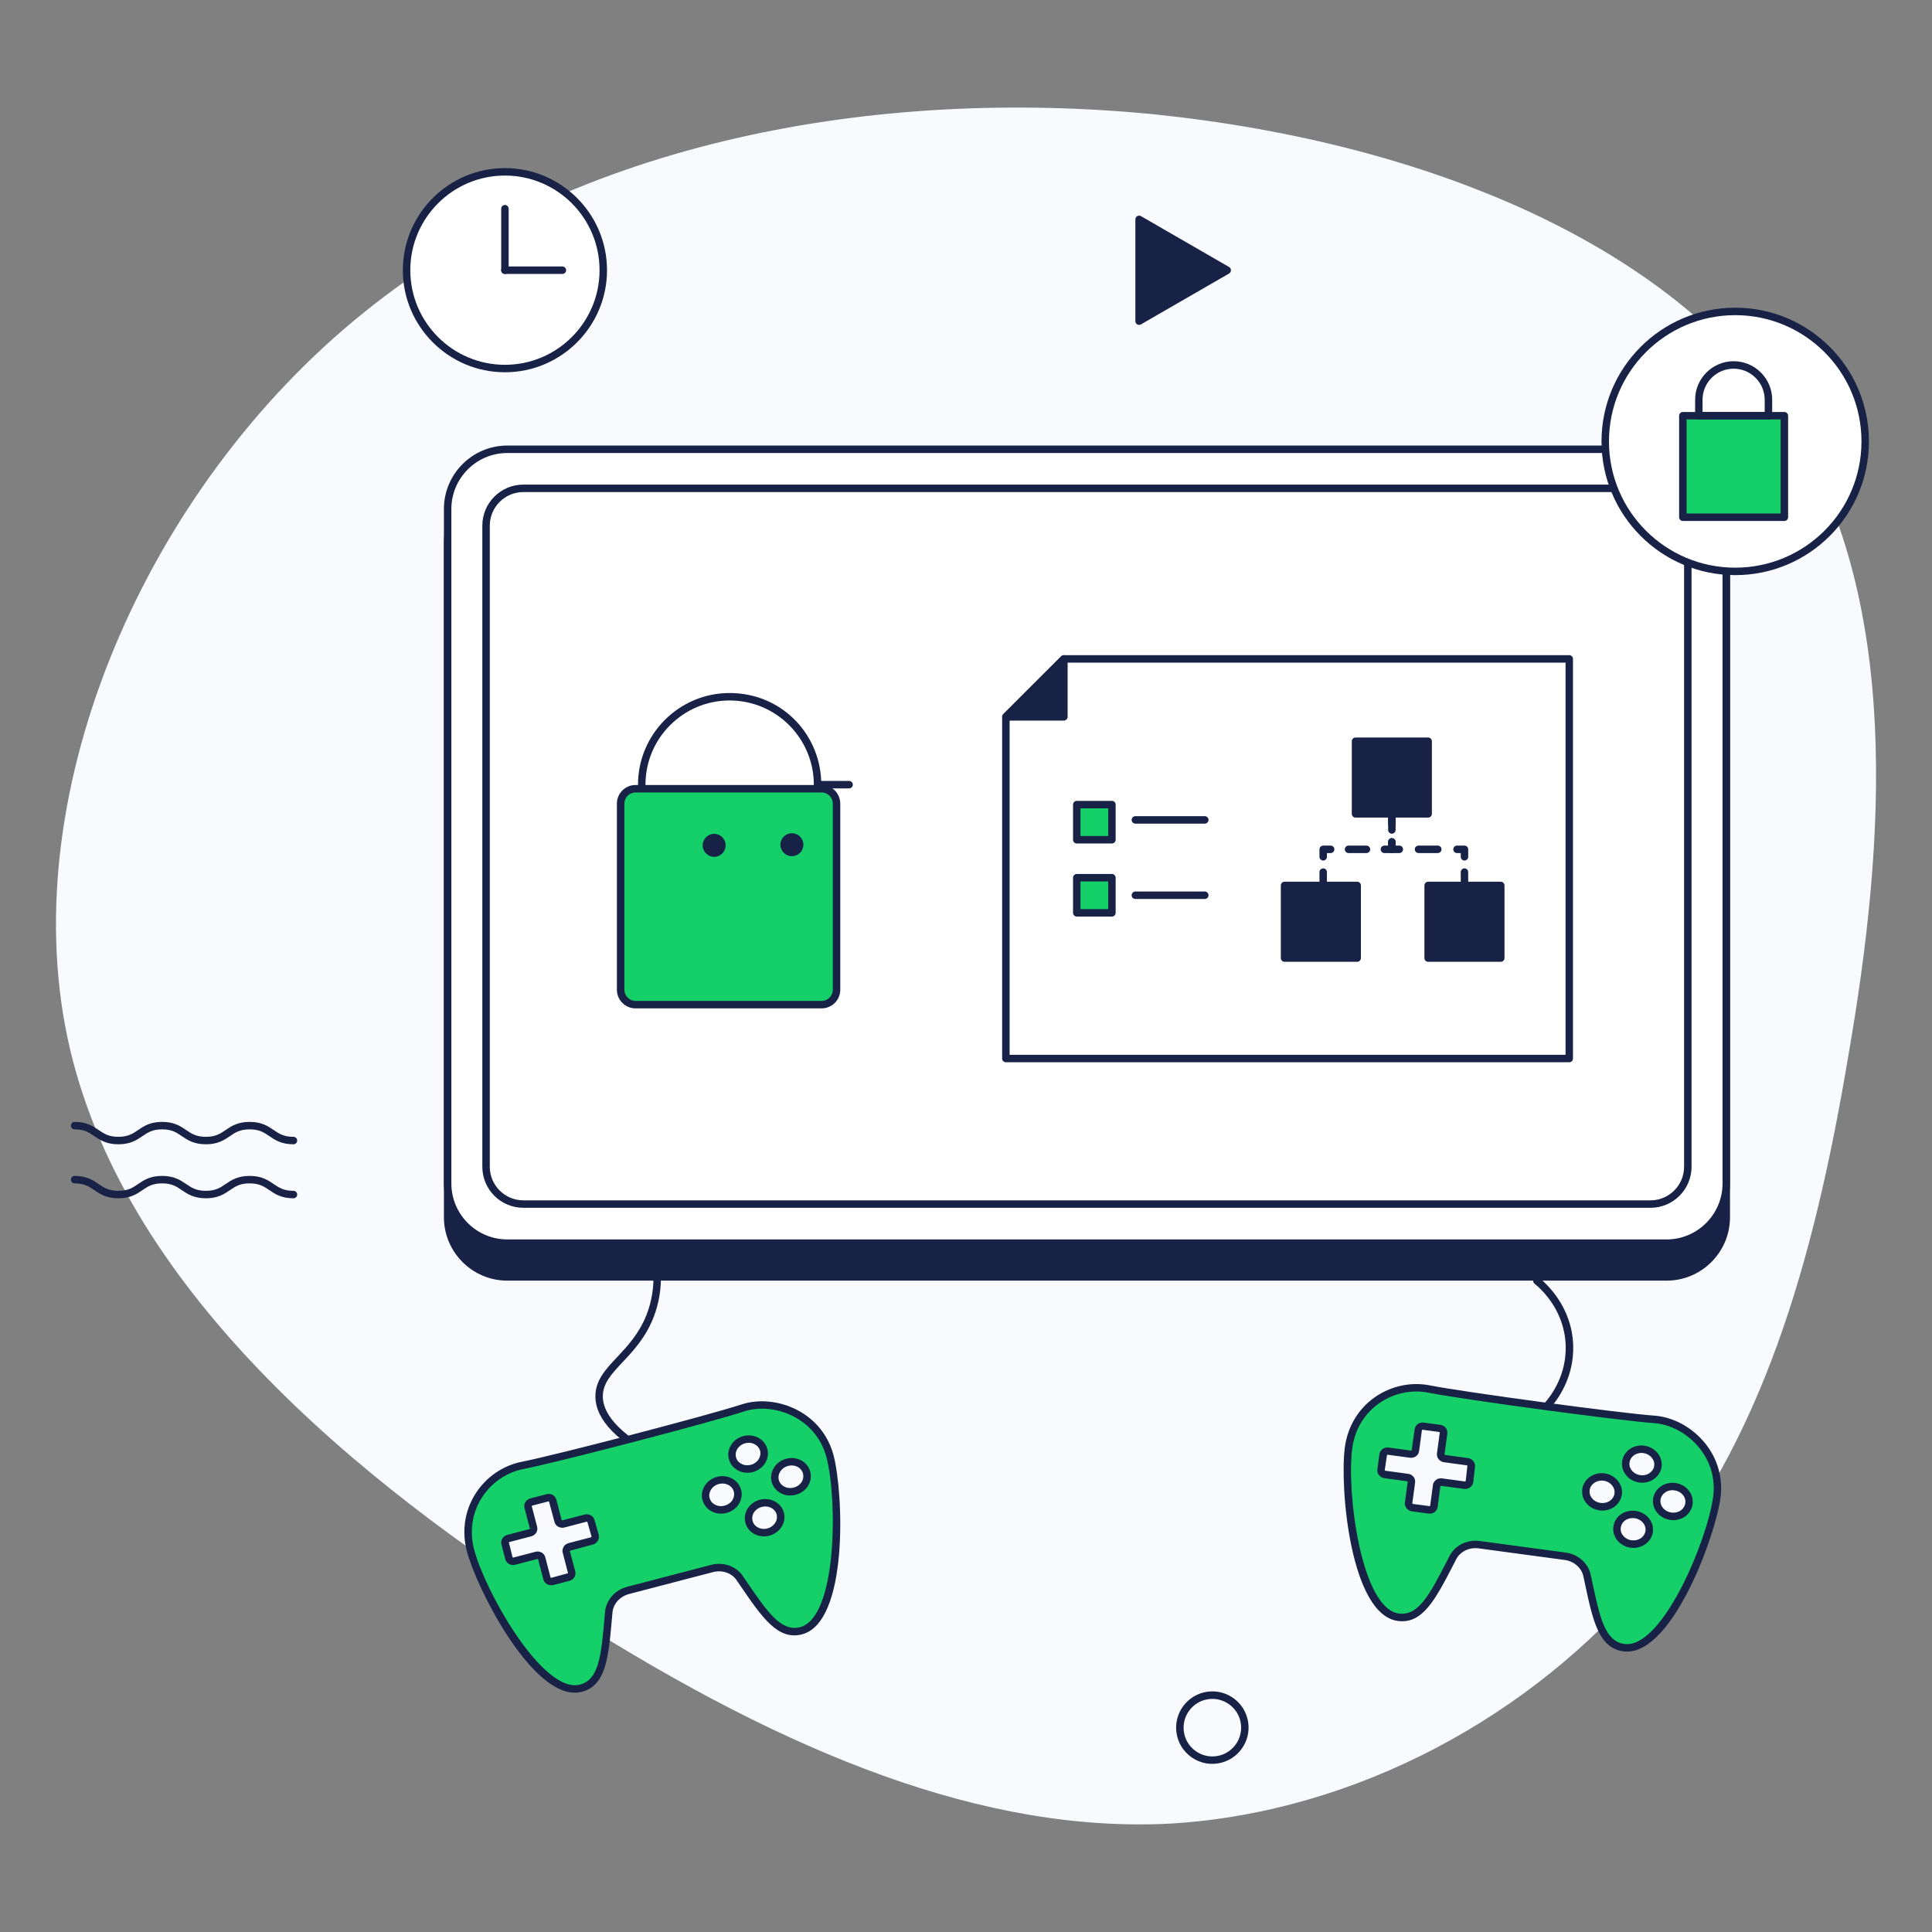 <?xml version="1.0" encoding="UTF-8"?><svg id="Layer_1" xmlns="http://www.w3.org/2000/svg" viewBox="0 0 518 518"><rect x="0" y="0" width="518" height="518" fill="#808080" stroke="none"/><defs><style>.cls-1{fill:#172246;}.cls-1,.cls-2,.cls-3,.cls-4{stroke-width:0px;}.cls-2{fill:#15cf68;}.cls-3,.cls-5{fill:#fff;}.cls-5{stroke:#172246;stroke-linecap:round;stroke-width:2px;}.cls-4{fill:#f8fafd;}</style></defs><path class="cls-4" d="m479.39,113c30.6,46.85,26.07,112.97,16.25,169.64-9.45,56.67-23.43,103.9-54.03,140.55-30.6,36.65-77.83,62.72-127.7,65.74-49.87,2.64-102.39-18.51-160.2-55.16-58.18-36.65-121.66-89.17-135.64-155.66-13.98-66.5,21.16-147.35,79.34-194.2,57.81-46.85,138.66-60.45,211.96-53.27,73.3,7.56,139.42,35.14,170.02,82.37Z"/><path class="cls-1" d="m414.88,377.84c-.24,0-.47-.08-.66-.25-.41-.37-.45-1-.08-1.41,1.79-2.02,5.94-7.57,5.64-15.55-.35-9.32-6.47-14.95-8.34-16.45-.43-.35-.5-.98-.15-1.41.35-.43.98-.5,1.41-.15,2.04,1.64,8.71,7.77,9.09,17.94.33,8.7-4.19,14.75-6.14,16.95-.2.22-.47.34-.75.34Z"/><path class="cls-1" d="m178.07,392.92c-.15,0-.3-.03-.45-.11-12.01-6.03-17.89-12.02-17.98-18.31-.06-4.37,2.68-7.29,5.85-10.67,2.77-2.95,5.91-6.3,7.88-11.37,2.76-7.07,2.44-15.39-.95-24.73-.19-.52.08-1.09.6-1.28.52-.18,1.09.08,1.28.6,3.56,9.81,3.87,18.61.93,26.14-2.12,5.43-5.39,8.93-8.29,12.01-2.99,3.2-5.36,5.72-5.31,9.28.08,5.4,5.76,10.97,16.88,16.55.49.25.69.85.45,1.34-.18.35-.53.55-.89.55Z"/><rect class="cls-1" x="185" y="64.52" width="212.85" height="342.82" rx="16" ry="16" transform="translate(527.36 -55.49) rotate(90)"/><path class="cls-1" d="m446.83,343.36H136.02c-9.37,0-17-7.63-17-17v-180.84c0-9.37,7.63-17,17-17h310.82c9.37,0,17,7.63,17,17v180.84c0,9.37-7.63,17-17,17ZM136.02,130.51c-8.27,0-15,6.73-15,15v180.84c0,8.27,6.73,15,15,15h310.82c8.27,0,15-6.73,15-15v-180.84c0-8.27-6.73-15-15-15H136.02Z"/><rect class="cls-3" x="185" y="55.48" width="212.85" height="342.82" rx="16" ry="16" transform="translate(518.31 -64.54) rotate(90)"/><path class="cls-1" d="m446.83,334.31H136.02c-9.37,0-17-7.63-17-17v-180.85c0-9.37,7.63-17,17-17h310.82c9.37,0,17,7.63,17,17v180.85c0,9.37-7.63,17-17,17ZM136.02,121.46c-8.27,0-15,6.73-15,15v180.85c0,8.27,6.73,15,15,15h310.82c8.27,0,15-6.73,15-15v-180.85c0-8.27-6.73-15-15-15H136.02Z"/><rect class="cls-3" x="195.48" y="65.78" width="191.9" height="322.21" rx="10" ry="10" transform="translate(518.31 -64.54) rotate(90)"/><path class="cls-1" d="m442.53,323.83H140.32c-6.07,0-11-4.93-11-11v-171.9c0-6.07,4.93-11,11-11h302.21c6.07,0,11,4.93,11,11v171.9c0,6.07-4.93,11-11,11ZM140.32,131.93c-4.96,0-9,4.04-9,9v171.9c0,4.96,4.04,9,9,9h302.21c4.96,0,9-4.04,9-9v-171.9c0-4.96-4.04-9-9-9H140.32Z"/><circle class="cls-3" cx="464.81" cy="118.26" r="35.28"/><circle class="cls-5" cx="465.24" cy="118.35" r="34.85"/><rect class="cls-2" x="451.21" y="111.46" width="27.22" height="27.22"/><path class="cls-1" d="m478.42,139.68h-27.22c-.55,0-1-.45-1-1v-27.22c0-.55.45-1,1-1h27.22c.55,0,1,.45,1,1v27.22c0,.55-.45,1-1,1Zm-26.22-2h25.22v-25.22h-25.22v25.22Z"/><path class="cls-1" d="m474.14,112.46h-18.65c-.55,0-1-.45-1-1v-4.28c0-5.69,4.63-10.33,10.33-10.33s10.33,4.63,10.33,10.33v4.28c0,.55-.45,1-1,1Zm-17.65-2h16.65v-3.28c0-4.59-3.74-8.33-8.33-8.33s-8.33,3.74-8.33,8.33v3.28Z"/><circle class="cls-3" cx="135.38" cy="72.45" r="26.37"/><path class="cls-1" d="m135.38,99.81c-15.09,0-27.37-12.28-27.37-27.37s12.28-27.37,27.37-27.37,27.37,12.28,27.37,27.37-12.28,27.37-27.37,27.37Zm0-52.74c-13.99,0-25.37,11.38-25.37,25.37s11.38,25.37,25.37,25.37,25.37-11.38,25.37-25.37-11.38-25.37-25.37-25.37Z"/><path class="cls-1" d="m135.38,73.45c-.55,0-1-.45-1-1v-16.49c0-.55.45-1,1-1s1,.45,1,1v16.49c0,.55-.45,1-1,1Z"/><path class="cls-1" d="m150.79,73.45h-15.42c-.55,0-1-.45-1-1s.45-1,1-1h15.42c.55,0,1,.45,1,1s-.45,1-1,1Z"/><path class="cls-2" d="m199.09,377.51c-8.5,2.81-49.51,13.54-58.94,15.38-9.43,1.84-16.93,11.54-14.01,22.75,2.92,11.21,18.55,39.87,29.6,36.99,6.11-1.6,6.45-9.1,7.47-20.31.09-1.35.66-2.64,1.59-3.71.96-1.07,2.2-1.84,3.6-2.2l22.53-5.88c1.4-.37,2.86-.31,4.22.16,1.33.48,2.46,1.33,3.2,2.46,6.36,9.28,10.32,15.66,16.44,14.07,11.04-2.88,10.68-35.5,7.75-46.74-2.93-11.24-14.94-15.75-23.45-12.97Zm-39.68,35.09c-.16.28-.44.47-.74.55l-5.92,1.55c-.17.04-.3.11-.42.2-.16.07-.25.18-.33.32-.09.11-.14.27-.16.4-.05.16-.04.3,0,.44l1.42,5.45s.04.28.03.43c-.02.15-.07.28-.15.42-.06.1-.18.22-.3.31s-.28.16-.42.2l-4.3,1.12c-.3.08-.63.05-.91-.09s-.48-.37-.56-.68l-1.42-5.45c-.07-.28-.25-.52-.52-.66s-.57-.17-.88-.09l-5.95,1.55c-.3.08-.63.05-.91-.11-.27-.14-.45-.38-.52-.66l-1.03-3.94c-.07-.28-.03-.58.14-.83.16-.28.44-.47.74-.55l5.87-1.53s.3-.11.42-.2.24-.21.33-.32c.08-.14.14-.27.15-.42s.01-.3-.03-.43l-1.44-5.51c-.08-.3-.04-.61.13-.86s.44-.44.75-.52l4.3-1.12s.31-.05.46-.03c.14,0,.3.04.44.12s.25.17.34.29c.08.1.15.23.19.39l1.42,5.45c.07.28.25.52.52.66s.61.19.91.11l5.92-1.55c.33-.09.63-.05.91.09s.48.37.56.68l1.12,3.97c.07.28,0,.59-.16.84Zm37.8-9.83c-.58.92-1.55,1.61-2.68,1.91-.83.22-1.71.21-2.51-.02-.8-.26-1.51-.72-2.02-1.33-.49-.64-.78-1.41-.84-2.19-.03-.79.2-1.58.64-2.28.46-.71,1.11-1.26,1.9-1.64.76-.35,1.63-.51,2.48-.41.85.1,1.64.43,2.27.94s1.08,1.19,1.28,1.96c.27,1.02.08,2.13-.52,3.08Zm11.47,6.1c-.58.92-1.55,1.61-2.65,1.9-.82.24-1.71.21-2.51-.02-.8-.23-1.51-.7-2.02-1.33-.48-.61-.77-1.39-.8-2.17-.06-.78.18-1.58.61-2.28.44-.67,1.11-1.26,1.88-1.61.78-.38,1.63-.51,2.48-.41.84.07,1.63.4,2.27.91s1.08,1.19,1.28,1.96c.27,1.02.08,2.13-.53,3.05Zm-4.45-17.05c-.58.92-1.55,1.61-2.65,1.9-.83.22-1.71.21-2.51-.02-.8-.26-1.51-.72-2.02-1.33-.49-.64-.77-1.39-.8-2.17-.06-.78.18-1.58.61-2.28.43-.7,1.11-1.26,1.87-1.63.79-.35,1.64-.49,2.48-.41.85.1,1.64.43,2.27.94s1.08,1.19,1.28,1.96c.27,1.02.08,2.1-.53,3.05Zm11.54,6.11c-.61.92-1.58,1.62-2.68,1.91-.83.22-1.71.21-2.51-.02-.83-.25-1.51-.72-2.02-1.33-.52-.63-.81-1.41-.84-2.19s.18-1.58.64-2.28c.43-.7,1.08-1.25,1.87-1.63.79-.35,1.66-.52,2.51-.42s1.64.43,2.27.94c.61.52,1.05,1.2,1.25,1.97.27,1.02.08,2.13-.49,3.07Z"/><path class="cls-1" d="m154.1,453.84c-12.1,0-26.37-28.14-28.93-37.95-1.39-5.34-.59-10.77,2.25-15.3,2.84-4.52,7.41-7.68,12.54-8.68,9.04-1.77,50.27-12.52,58.82-15.35h0c4.8-1.57,10.53-.94,15.32,1.67,4.72,2.58,8.06,6.84,9.4,12,2.69,10.33,3.99,44.71-8.46,47.96-6.47,1.68-10.69-4.49-16.53-13.03l-.98-1.44c-.61-.94-1.57-1.67-2.71-2.08-1.17-.4-2.42-.45-3.63-.14l-22.53,5.88c-1.2.31-2.28.97-3.11,1.9-.79.91-1.27,2.01-1.34,3.11l-.16,1.76c-.92,10.31-1.58,17.76-8.06,19.45-.62.16-1.25.24-1.89.24Zm45.3-75.38c-8.86,2.92-49.7,13.58-59.06,15.41-4.59.9-8.68,3.73-11.22,7.79-2.55,4.05-3.26,8.93-2.01,13.73,2.87,11.01,17.17,36.44,27.03,36.45.46,0,.91-.06,1.35-.17,5.11-1.33,5.69-7.84,6.57-17.69l.16-1.74c.1-1.51.75-3.03,1.83-4.28,1.1-1.24,2.52-2.1,4.11-2.52l22.53-5.88c1.59-.41,3.25-.35,4.8.19,1.56.56,2.88,1.57,3.71,2.86l.97,1.42c5.58,8.17,9.27,13.56,14.38,12.22,9.85-2.57,10.04-33.99,7.04-45.52-1.21-4.62-4.2-8.44-8.43-10.75-4.32-2.36-9.46-2.93-13.74-1.53h0Zm-51.62,46.57c-.35,0-.71-.08-1.02-.23-.54-.27-.93-.75-1.08-1.32l-1.42-5.45c-.08-.06-.14-.05-.18-.04l-5.95,1.55c-.57.15-1.18.07-1.67-.22-.46-.23-.84-.7-.99-1.27l-1.03-3.94c-.15-.57-.05-1.17.28-1.64.25-.44.75-.8,1.32-.95l5.84-1.52s.08-.03.14-.06c.01,0,.06-.06.1-.11h-.05s-1.44-5.5-1.44-5.5c-.16-.59-.06-1.19.27-1.67.3-.45.79-.78,1.32-.92l4.3-1.12c.23-.04.5-.08.74-.07h0c.31,0,.63.09.92.26.26.15.47.33.63.56.13.15.27.42.36.73l1.42,5.46c.09.06.18.07.22.06l5.92-1.54c.54-.15,1.1-.09,1.6.16.54.27.93.75,1.08,1.32l1.12,3.95c.15.56.04,1.15-.28,1.64-.29.48-.77.83-1.33.98l-6.08,1.64-.06.08,1.47,5.51c.02.16.06.46.03.71-.04.28-.12.53-.28.8-.18.3-.44.51-.57.62-.22.16-.49.29-.77.36l-4.29,1.12c-.19.05-.39.07-.59.07Zm-3.64-9.05c.35,0,.69.08,1.01.24.52.26.9.74,1.05,1.3l1.42,5.45c.08.06.16.07.24.05l4.43-1.21s0-.07-.01-.11l-1.41-5.41c-.09-.33-.08-.66.01-.98.05-.23.15-.47.29-.67.12-.2.31-.45.65-.62.21-.14.43-.24.68-.3l5.92-1.54c.06-.01.11-.05.13-.08l.04-.06s.02-.04.02-.04l-1.12-3.93c-.1-.08-.16-.09-.25-.07l-5.92,1.55c-.52.13-1.1.07-1.61-.19-.52-.26-.9-.73-1.04-1.3l-1.48-5.51h-.08s-.16.01-.17.02l-4.21,1.1c-.08.02-.15.07-.17.11l1.45,5.55c.07.27.08.54.05.81-.03.27-.12.53-.28.8l-.08.11c-.11.13-.28.33-.52.51-.2.15-.51.27-.67.33l-5.95,1.56c-.06.02-.11.05-.13.08l1,4.01c.1.07.16.07.22.06l5.95-1.55c.18-.05.38-.07.56-.07Zm8.19-1.09h0,0Zm-10.21-5.07l.07.06.84-.3-.91.24Zm62.73,2.11c-.53,0-1.08-.08-1.61-.23-1-.29-1.87-.86-2.51-1.65-.63-.8-.99-1.78-1.03-2.77-.07-.93.2-1.93.76-2.84.57-.87,1.39-1.57,2.31-1.99.91-.44,1.97-.62,3.01-.49,1.01.09,1.98.48,2.78,1.12.8.64,1.36,1.5,1.62,2.48.34,1.3.1,2.7-.66,3.85-.72,1.13-1.9,1.97-3.24,2.32-.45.13-.94.2-1.43.2Zm.27-8.02c-.53,0-1.03.12-1.5.34-.6.27-1.13.73-1.48,1.26-.33.52-.49,1.12-.45,1.66.02.6.24,1.18.59,1.62.38.46.91.81,1.52.99.66.19,1.35.2,1.94.02.89-.23,1.64-.77,2.09-1.48v-.02c.46-.67.6-1.49.4-2.25-.15-.56-.47-1.06-.94-1.43-.48-.39-1.1-.64-1.73-.69-.16-.02-.31-.03-.46-.03Zm-11.82,1.92c-.53,0-1.06-.07-1.56-.22-1.02-.33-1.87-.89-2.5-1.64-.63-.82-1-1.79-1.07-2.77-.04-1.01.24-2,.79-2.88.57-.87,1.34-1.54,2.31-2.01,1-.45,2.04-.62,3.04-.51,1.04.12,2,.52,2.78,1.15.8.65,1.36,1.51,1.62,2.49.33,1.28.1,2.69-.64,3.87h0c-.72,1.13-1.91,1.98-3.27,2.34-.48.13-.98.19-1.48.19Zm.38-8.07c-.52,0-1.06.12-1.57.35-.61.3-1.12.73-1.47,1.28-.33.53-.5,1.13-.48,1.7.04.56.27,1.15.63,1.62.36.42.91.78,1.54.98.59.17,1.29.18,1.94,0,.88-.23,1.64-.76,2.09-1.47.45-.72.59-1.53.4-2.29-.15-.56-.47-1.06-.94-1.44-.49-.39-1.1-.64-1.76-.72-.12-.01-.25-.02-.38-.02Zm3.53,5h0,0Zm14.66-1.78c-.53,0-1.06-.07-1.56-.22-.99-.3-1.85-.87-2.5-1.64-.66-.8-1.04-1.79-1.07-2.8-.04-1.02.24-2.01.8-2.87.51-.82,1.3-1.52,2.27-1.99,1.03-.46,2.07-.63,3.07-.51,1.04.12,2,.52,2.78,1.15.8.68,1.34,1.54,1.59,2.49.33,1.27.11,2.67-.61,3.84l-.02.03c-.75,1.13-1.94,1.98-3.26,2.32-.48.13-.98.19-1.48.19Zm.38-8.07c-.52,0-1.07.12-1.6.36-.6.29-1.11.73-1.43,1.25-.35.53-.51,1.12-.49,1.72.02.57.24,1.14.61,1.59.4.47.92.81,1.54,1,.6.18,1.31.18,1.96.01.85-.22,1.61-.76,2.09-1.47.43-.71.56-1.54.37-2.28-.15-.56-.47-1.06-.93-1.46-.46-.37-1.07-.62-1.74-.7-.13-.02-.25-.02-.38-.02Zm3.53,5h0,0Zm-15.41-3.05c-.54,0-1.07-.07-1.56-.22-1.02-.33-1.87-.89-2.5-1.64-.65-.85-1-1.8-1.04-2.78-.07-.93.2-1.93.76-2.84.51-.83,1.3-1.52,2.28-2,.96-.43,1.98-.6,3.01-.51,1.07.13,2.04.53,2.81,1.15.8.65,1.36,1.51,1.62,2.49.34,1.29.1,2.65-.65,3.84h0c-.72,1.13-1.9,1.98-3.24,2.33-.48.13-.98.19-1.48.19Zm.39-8.02c-.55,0-1.1.12-1.61.35-.6.29-1.11.74-1.43,1.25-.34.55-.5,1.14-.47,1.68.02.6.23,1.16.6,1.63.36.42.91.78,1.54.98.59.17,1.29.18,1.95,0,.86-.22,1.61-.76,2.06-1.47.45-.72.6-1.52.4-2.26-.15-.56-.47-1.06-.94-1.44-.49-.39-1.1-.64-1.76-.72-.11,0-.23-.01-.34-.01Zm3.48,4.97h0,0Z"/><path class="cls-2" d="m443.53,380.56c-8.93-.63-50.94-6.27-60.37-8.14-9.43-1.87-20.05,4.25-21.59,15.73-1.55,11.48,2.03,43.93,13.34,45.46,6.26.84,9.42-5.97,14.62-15.95.59-1.21,1.62-2.19,2.88-2.83,1.29-.63,2.73-.87,4.17-.67l23.07,3.11c1.44.19,2.76.8,3.84,1.75,1.05.95,1.78,2.16,2.03,3.49,2.36,11,3.61,18.41,9.87,19.25,11.31,1.53,23.36-28.79,24.91-40.3,1.55-11.51-7.84-20.24-16.77-20.9Zm-50.03,17.41c-.26.2-.58.27-.89.22l-6.06-.82c-.17-.02-.31-.01-.46.02-.17,0-.3.07-.43.17-.12.07-.23.2-.3.3-.1.13-.15.27-.17.41l-.75,5.59s-.07.28-.14.41c-.08.13-.18.23-.3.33-.1.07-.25.14-.4.18s-.32.04-.46.02l-4.4-.59c-.31-.04-.61-.2-.8-.42s-.3-.53-.26-.84l.75-5.59c.04-.28-.04-.58-.24-.81s-.47-.38-.78-.42l-6.09-.82c-.31-.04-.61-.2-.8-.45-.2-.23-.27-.53-.24-.81l.54-4.03c.04-.28.19-.55.44-.72.26-.2.58-.27.89-.22l6.01.81s.31.01.46-.02.3-.1.43-.17c.13-.1.23-.2.3-.33s.12-.27.14-.41l.76-5.64c.04-.31.19-.58.45-.74s.58-.24.89-.2l4.4.59s.31.07.44.15c.14.05.27.15.36.28s.17.25.2.4c.04.12.05.27.03.43l-.75,5.59c-.04.28.04.58.24.81s.49.41.8.45l6.06.82c.34.05.61.2.8.42s.3.53.26.84l-.47,4.1c-.04.28-.22.55-.47.71Zm38.7,5.25c-.89.63-2.05.9-3.2.75-.85-.11-1.66-.45-2.31-.97-.64-.55-1.12-1.24-1.37-1.99-.21-.78-.19-1.6.06-2.35.27-.74.79-1.39,1.46-1.87.7-.48,1.51-.74,2.38-.8.84-.03,1.7.14,2.45.56.75.42,1.36,1.02,1.75,1.73s.54,1.51.44,2.3c-.14,1.04-.73,2-1.65,2.65Zm8.3,9.99c-.89.63-2.05.9-3.17.75-.85-.09-1.66-.45-2.31-.97-.65-.52-1.13-1.21-1.37-1.99-.22-.75-.19-1.58.08-2.32.24-.74.76-1.39,1.43-1.88.66-.46,1.51-.74,2.34-.78.87-.06,1.7.14,2.45.56.75.39,1.36.99,1.75,1.7s.54,1.51.44,2.3c-.14,1.04-.73,2-1.65,2.62Zm2.36-17.46c-.89.63-2.05.9-3.17.75-.85-.11-1.66-.45-2.31-.97-.64-.55-1.12-1.24-1.37-1.99-.21-.78-.19-1.58.08-2.32.24-.74.76-1.39,1.43-1.88.67-.48,1.51-.74,2.35-.8.87-.03,1.7.17,2.45.56.75.42,1.36,1.02,1.75,1.73s.54,1.51.44,2.3c-.14,1.04-.73,1.97-1.65,2.62Zm8.36,10.03c-.92.62-2.07.9-3.2.75-.85-.11-1.66-.45-2.31-.97-.67-.55-1.12-1.24-1.37-1.99-.24-.78-.21-1.61.06-2.35s.76-1.39,1.46-1.87c.67-.48,1.48-.75,2.35-.8.87-.03,1.73.15,2.48.56s1.36,1.02,1.75,1.73c.36.71.51,1.51.41,2.3-.14,1.04-.73,2-1.62,2.65Z"/><path class="cls-1" d="m436.25,442.82c-.33,0-.66-.02-.99-.07-6.63-.89-8.19-8.21-10.35-18.33l-.36-1.7c-.21-1.1-.82-2.15-1.72-2.96-.93-.82-2.07-1.34-3.31-1.51l-23.08-3.11c-1.24-.17-2.48.03-3.6.58-1.07.54-1.94,1.38-2.42,2.37l-.81,1.57c-4.76,9.19-8.2,15.83-14.83,14.94-12.76-1.72-15.63-36.01-14.2-46.58.74-5.47,3.54-10.19,7.89-13.3,4.34-3.1,9.77-4.29,14.89-3.28,9.04,1.8,51.26,7.49,60.24,8.12h0c5.04.37,10.1,3.13,13.54,7.37,3.39,4.17,4.86,9.38,4.15,14.67-1.39,10.3-12.67,41.22-25.05,41.22Zm-40.64-29.73c.37,0,.74.02,1.11.07l23.08,3.11c1.63.22,3.14.91,4.37,2,1.23,1.11,2.06,2.55,2.35,4.05l.36,1.68c2.06,9.67,3.42,16.06,8.66,16.77.23.03.46.05.69.05,9.95,0,21.53-27.95,23.09-39.49.64-4.73-.68-9.4-3.72-13.14-3.1-3.82-7.63-6.3-12.13-6.63-9.3-.66-51.13-6.3-60.49-8.16-4.58-.91-9.45.16-13.34,2.94-3.9,2.78-6.41,7.02-7.07,11.94-1.59,11.81,2.39,42.97,12.49,44.33,5.24.71,8.24-5.09,12.79-13.87l.8-1.55c.67-1.36,1.85-2.52,3.32-3.26,1.15-.56,2.39-.84,3.64-.84Zm42.34,1.92c-.25,0-.5-.02-.74-.05-.96-.1-1.97-.52-2.8-1.18-.81-.65-1.4-1.51-1.7-2.48-.28-.98-.24-2.02.1-2.96.29-.89.91-1.71,1.78-2.34.86-.59,1.88-.93,2.9-.96,1.01-.06,2.05.17,2.98.69.89.46,1.65,1.19,2.14,2.09.5.9.69,1.91.55,2.92-.18,1.33-.93,2.54-2.07,3.31-.9.63-2.01.97-3.13.97Zm-.15-7.98c-.07,0-.15,0-.22,0-.66.02-1.32.24-1.84.6-.5.36-.88.85-1.04,1.36-.21.56-.23,1.18-.07,1.73.18.57.53,1.09,1.03,1.49.53.43,1.17.7,1.79.76.91.12,1.81-.09,2.5-.57h.01c.67-.46,1.11-1.17,1.22-1.94.08-.58-.03-1.16-.32-1.69-.3-.55-.77-1-1.33-1.29-.55-.31-1.12-.46-1.71-.46Zm10.82.55c-.25,0-.49-.02-.74-.05-1.03-.14-2.02-.56-2.8-1.18-.8-.65-1.38-1.5-1.7-2.46-.31-.99-.28-2.05.07-3,.35-.95.98-1.77,1.83-2.35.78-.57,1.78-.91,2.85-.98,1.11-.02,2.16.2,3.03.69.92.51,1.66,1.24,2.14,2.12.48.93.65,1.93.52,2.91-.17,1.3-.91,2.51-2.02,3.33l-.03.02c-.92.62-2.04.96-3.16.96Zm2.6-1.79h0,0Zm-2.84-6.25s-.09,0-.14,0c-.67.04-1.3.26-1.79.61-.52.36-.9.84-1.11,1.41-.2.54-.21,1.15-.04,1.71.19.59.55,1.1,1.05,1.51.49.39,1.14.67,1.81.76.87.12,1.78-.09,2.49-.57.67-.49,1.11-1.21,1.21-1.97.08-.57-.03-1.16-.31-1.7-.29-.52-.76-.99-1.35-1.31-.52-.29-1.14-.44-1.82-.44Zm-65.08,6.29c-.1,0-.2,0-.3-.02l-4.4-.59c-.55-.07-1.07-.35-1.42-.76-.4-.45-.58-1.05-.5-1.63l.75-5.58c-.04-.07-.09-.09-.15-.1l-6.09-.82c-.58-.08-1.12-.38-1.46-.84-.34-.38-.51-.97-.43-1.55l.54-4.03c.08-.58.4-1.1.88-1.42.41-.31.99-.46,1.58-.38l5.99.81s.09,0,.15,0c0,0,.01,0,.03-.01l.82-5.7c.08-.61.4-1.12.88-1.44.45-.3,1.03-.43,1.58-.35l4.4.59c.23.05.5.12.71.22.29.12.55.32.76.59.19.25.31.49.38.76.07.19.09.49.05.81l-.75,5.58c.06.09.14.13.18.13l6.07.82c.56.08,1.06.34,1.42.76.4.45.58,1.05.5,1.63l-.46,4.08c-.08.58-.4,1.08-.88,1.41-.45.33-1.03.48-1.61.4l-6.06-.82-.27.08-.72,5.56c-.05.25-.14.55-.27.77-.13.24-.31.44-.56.63-.28.21-.59.31-.76.35-.17.04-.35.07-.54.07Zm-11.31-15.75s-.09.01-.12.03l-.6,4.09c.07.1.12.13.18.13l6.09.82c.55.07,1.03.33,1.4.75.38.43.55,1.02.47,1.6l-.75,5.59c.05.08.12.13.21.14l4.4.59.15-.03s.04-.15.04-.16l.74-5.49c.04-.34.17-.64.38-.9.13-.19.31-.38.52-.51.19-.13.46-.29.83-.33.24-.05.49-.06.74-.02l6.07.82c.06,0,.12,0,.15-.03l.05-.04s.04-.03.04-.04l.46-4.06c-.06-.11-.11-.15-.2-.16l-6.07-.82c-.53-.07-1.05-.36-1.42-.79-.38-.43-.55-1.02-.47-1.6l.75-5.59-.03-.07-.07-.04s-.17-.04-.17-.04l-4.31-.58c-.08,0-.16.01-.2.04l-.77,5.68c-.04.27-.12.53-.26.77-.13.24-.32.45-.57.63l-.11.07c-.15.08-.39.2-.67.27-.25.06-.58.06-.75.05l-6.1-.82s-.02,0-.04,0Zm57.64,14.93c-.25,0-.51-.02-.76-.05-1.03-.14-2.02-.56-2.8-1.18-.81-.69-1.39-1.54-1.69-2.47-.27-1-.25-2.04.06-2.97.35-.95.97-1.75,1.82-2.37.86-.59,1.83-.92,2.9-.99,1.09-.04,2.12.2,3,.69.92.51,1.66,1.24,2.14,2.12.5.9.69,1.91.55,2.91-.18,1.31-.93,2.53-2.06,3.33h0c-.9.63-2.01.97-3.15.97Zm2.58-1.79h0,0Zm-2.8-6.24s-.1,0-.15,0c-.68.04-1.31.25-1.84.62-.51.37-.89.85-1.09,1.39-.17.53-.19,1.16-.03,1.74.17.52.55,1.07,1.05,1.49.48.38,1.13.65,1.8.74.9.12,1.81-.09,2.49-.57.69-.49,1.13-1.19,1.23-1.97.08-.58-.03-1.16-.32-1.68-.3-.55-.77-1.01-1.36-1.34-.51-.28-1.14-.44-1.78-.44Zm10.9.57c-.25,0-.5-.02-.75-.05-1.03-.14-2.02-.56-2.8-1.18-.82-.69-1.39-1.54-1.7-2.47-.28-1.03-.25-2.04.09-2.97.29-.89.91-1.71,1.78-2.34.79-.57,1.78-.92,2.87-.99,1.04-.04,2.07.2,2.98.67.95.53,1.68,1.26,2.17,2.14.5.9.69,1.91.55,2.91-.18,1.32-.91,2.49-2.06,3.3h0c-.9.63-2.01.97-3.14.97Zm2.56-1.79h0,0Zm-2.84-6.21s-.08,0-.12,0c-.66.05-1.31.27-1.79.61-.52.38-.9.87-1.07,1.38-.21.57-.23,1.16-.07,1.74.17.52.55,1.07,1.05,1.5.48.38,1.12.65,1.8.74.87.12,1.78-.09,2.46-.57.69-.49,1.13-1.18,1.23-1.94.08-.58-.03-1.16-.32-1.68-.3-.55-.77-1.01-1.36-1.34-.55-.29-1.17-.44-1.81-.44Z"/><path class="cls-3" d="m172.06,210.38c0-13.02,10.55-23.57,23.57-23.57s23.57,10.55,23.57,23.57h8.46"/><path class="cls-1" d="m227.66,211.38h-9.46v-1c0-12.44-10.12-22.57-22.57-22.57s-22.57,10.12-22.57,22.57c0,.55-.45,1-1,1s-1-.45-1-1c0-13.55,11.02-24.57,24.57-24.57s24.02,10.48,24.55,23.57h7.48c.55,0,1,.45,1,1s-.45,1-1,1Z"/><rect class="cls-2" x="166.4" y="211.47" width="57.89" height="57.89" rx="4" ry="4"/><path class="cls-1" d="m220.29,270.36h-49.89c-2.76,0-5-2.24-5-5v-49.89c0-2.76,2.24-5,5-5h49.89c2.76,0,5,2.24,5,5v49.89c0,2.76-2.24,5-5,5Zm-49.89-57.89c-1.65,0-3,1.35-3,3v49.89c0,1.65,1.35,3,3,3h49.89c1.65,0,3-1.35,3-3v-49.89c0-1.65-1.35-3-3-3h-49.89Z"/><circle class="cls-1" cx="212.32" cy="226.48" r="3.08"/><circle class="cls-1" cx="191.48" cy="226.65" r="3.08"/><polygon class="cls-3" points="420.75 176.66 420.75 283.81 269.69 283.81 269.69 192.2 275.43 186.46 279.27 182.63 285.24 176.66 420.75 176.66"/><path class="cls-1" d="m420.75,284.81h-151.06c-.55,0-1-.45-1-1v-91.62c0-.27.11-.52.29-.71l15.54-15.53c.19-.19.44-.29.71-.29h135.51c.55,0,1,.45,1,1v107.15c0,.55-.45,1-1,1Zm-150.06-2h149.06v-105.15h-134.1l-14.96,14.95v90.2Z"/><path class="cls-1" d="m373.18,217.13c-.55,0-1-.45-1-1v-2c0-.55.45-1,1-1s1,.45,1,1v2c0,.55-.45,1-1,1Z"/><path class="cls-1" d="m373.18,223.53c-.55,0-1-.45-1-1v-3.2c0-.55.45-1,1-1s1,.45,1,1v3.2c0,.55-.45,1-1,1Z"/><path class="cls-1" d="m375.18,228.72h-2c-.55,0-1-.45-1-1v-2c0-.55.45-1,1-1s1,.45,1,1v1h1c.55,0,1,.45,1,1s-.45,1-1,1Z"/><path class="cls-1" d="m385.49,228.72h-5.16c-.55,0-1-.45-1-1s.45-1,1-1h5.16c.55,0,1,.45,1,1s-.45,1-1,1Z"/><path class="cls-1" d="m392.65,230.72c-.55,0-1-.45-1-1v-1h-1c-.55,0-1-.45-1-1s.45-1,1-1h2c.55,0,1,.45,1,1v2c0,.55-.45,1-1,1Z"/><path class="cls-1" d="m392.65,238.92c-.55,0-1-.45-1-1v-4.1c0-.55.45-1,1-1s1,.45,1,1v4.1c0,.55-.45,1-1,1Z"/><path class="cls-1" d="m392.65,245.01c-.55,0-1-.45-1-1v-2c0-.55.45-1,1-1s1,.45,1,1v2c0,.55-.45,1-1,1Z"/><path class="cls-1" d="m373.18,212.21c-.55,0-1-.45-1-1v-2c0-.55.45-1,1-1s1,.45,1,1v2c0,.55-.45,1-1,1Z"/><path class="cls-1" d="m373.18,221.89c-.55,0-1-.45-1-1v-4.84c0-.55.45-1,1-1s1,.45,1,1v4.84c0,.55-.45,1-1,1Z"/><path class="cls-1" d="m373.18,228.72h-2c-.55,0-1-.45-1-1s.45-1,1-1h1v-1c0-.55.45-1,1-1s1,.45,1,1v2c0,.55-.45,1-1,1Z"/><path class="cls-1" d="m366.37,228.72h-4.8c-.55,0-1-.45-1-1s.45-1,1-1h4.8c.55,0,1,.45,1,1s-.45,1-1,1Z"/><path class="cls-1" d="m354.77,230.72c-.55,0-1-.45-1-1v-2c0-.55.45-1,1-1h2c.55,0,1,.45,1,1s-.45,1-1,1h-1v1c0,.55-.45,1-1,1Z"/><path class="cls-1" d="m354.77,238.92c-.55,0-1-.45-1-1v-4.1c0-.55.45-1,1-1s1,.45,1,1v4.1c0,.55-.45,1-1,1Z"/><path class="cls-1" d="m354.77,245.01c-.55,0-1-.45-1-1v-2c0-.55.45-1,1-1s1,.45,1,1v2c0,.55-.45,1-1,1Z"/><rect class="cls-1" x="363.44" y="198.74" width="19.47" height="19.47"/><path class="cls-1" d="m382.91,219.21h-19.47c-.55,0-1-.45-1-1v-19.47c0-.55.45-1,1-1h19.47c.55,0,1,.45,1,1v19.47c0,.55-.45,1-1,1Zm-18.47-2h17.47v-17.47h-17.47v17.47Z"/><rect class="cls-1" x="344.41" y="237.4" width="19.47" height="19.47"/><path class="cls-1" d="m363.88,257.87h-19.47c-.55,0-1-.45-1-1v-19.47c0-.55.45-1,1-1h19.47c.55,0,1,.45,1,1v19.47c0,.55-.45,1-1,1Zm-18.47-2h17.47v-17.47h-17.47v17.47Z"/><rect class="cls-1" x="382.91" y="237.4" width="19.47" height="19.47"/><path class="cls-1" d="m402.38,257.87h-19.47c-.55,0-1-.45-1-1v-19.47c0-.55.45-1,1-1h19.47c.55,0,1,.45,1,1v19.47c0,.55-.45,1-1,1Zm-18.47-2h17.47v-17.47h-17.47v17.47Z"/><polygon class="cls-1" points="285.24 176.66 285.24 192.2 269.69 192.2 275.43 186.46 279.27 182.63 285.24 176.66"/><path class="cls-1" d="m285.24,193.2h-15.54c-.4,0-.77-.24-.92-.62-.16-.37-.07-.8.22-1.09l15.54-15.53c.29-.29.72-.37,1.09-.22.37.15.62.52.62.92v15.53c0,.55-.45,1-1,1Zm-13.13-2h12.13v-12.12l-12.13,12.12Z"/><rect class="cls-2" x="288.7" y="215.73" width="9.42" height="9.42"/><path class="cls-1" d="m298.12,226.15h-9.42c-.55,0-1-.45-1-1v-9.42c0-.55.45-1,1-1h9.42c.55,0,1,.45,1,1v9.42c0,.55-.45,1-1,1Zm-8.42-2h7.42v-7.42h-7.42v7.42Z"/><rect class="cls-2" x="288.7" y="235.32" width="9.42" height="9.42"/><path class="cls-1" d="m298.12,245.75h-9.42c-.55,0-1-.45-1-1v-9.42c0-.55.45-1,1-1h9.42c.55,0,1,.45,1,1v9.42c0,.55-.45,1-1,1Zm-8.42-2h7.42v-7.42h-7.42v7.42Z"/><path class="cls-1" d="m323.02,220.83h-18.61c-.55,0-1-.45-1-1s.45-1,1-1h18.61c.55,0,1,.45,1,1s-.45,1-1,1Z"/><path class="cls-1" d="m323.02,241.03h-18.61c-.55,0-1-.45-1-1s.45-1,1-1h18.61c.55,0,1,.45,1,1s-.45,1-1,1Z"/><polygon class="cls-1" points="329.04 72.46 305.41 58.82 305.41 86.11 329.04 72.46"/><path class="cls-1" d="m305.41,87.11c-.17,0-.35-.04-.5-.13-.31-.18-.5-.51-.5-.87v-27.29c0-.36.19-.69.5-.87.31-.18.69-.18,1,0l23.63,13.64c.31.18.5.51.5.87s-.19.69-.5.87l-23.63,13.64c-.15.09-.33.13-.5.13Zm1-26.56v23.82l20.63-11.91-20.63-11.91Z"/><path class="cls-1" d="m325.03,472.92c-2.05,0-4.04-.65-5.73-1.89-2.09-1.54-3.46-3.79-3.85-6.36-.81-5.29,2.84-10.26,8.13-11.07,2.57-.39,5.13.24,7.22,1.77,2.09,1.54,3.46,3.79,3.85,6.36.81,5.29-2.84,10.26-8.13,11.07h0c-.5.08-1,.11-1.49.11Zm.03-17.42c-.39,0-.78.03-1.17.09-4.2.64-7.1,4.58-6.46,8.79.31,2.04,1.4,3.83,3.06,5.05,1.66,1.22,3.69,1.72,5.73,1.41h0c4.2-.64,7.1-4.58,6.46-8.79-.58-3.81-3.88-6.55-7.62-6.55Z"/><path class="cls-1" d="m78.67,306.8c-3.24,0-4.94-1.16-6.43-2.17-1.44-.98-2.68-1.83-5.31-1.83s-3.87.85-5.3,1.83c-1.5,1.02-3.19,2.17-6.43,2.17s-4.93-1.16-6.43-2.17c-1.44-.98-2.68-1.83-5.3-1.83s-3.87.85-5.3,1.83c-1.49,1.02-3.19,2.17-6.43,2.17s-4.93-1.16-6.43-2.17c-1.44-.98-2.68-1.83-5.3-1.83-.55,0-1-.45-1-1s.45-1,1-1c3.24,0,4.93,1.16,6.43,2.17,1.44.98,2.68,1.83,5.3,1.83s3.87-.85,5.3-1.83c1.49-1.02,3.19-2.17,6.43-2.17s4.93,1.16,6.43,2.17c1.44.98,2.68,1.83,5.3,1.83s3.87-.85,5.31-1.83c1.5-1.02,3.19-2.17,6.43-2.17s4.94,1.16,6.43,2.17c1.44.98,2.68,1.83,5.31,1.83.55,0,1,.45,1,1s-.45,1-1,1Z"/><path class="cls-1" d="m78.67,321.28c-3.24,0-4.94-1.16-6.43-2.17-1.44-.98-2.68-1.83-5.31-1.83s-3.87.85-5.3,1.83c-1.5,1.02-3.19,2.17-6.43,2.17s-4.93-1.16-6.43-2.17c-1.44-.98-2.68-1.83-5.3-1.83s-3.87.85-5.3,1.83c-1.49,1.02-3.19,2.17-6.43,2.17s-4.93-1.16-6.43-2.17c-1.44-.98-2.68-1.83-5.3-1.83-.55,0-1-.45-1-1s.45-1,1-1c3.24,0,4.93,1.16,6.43,2.17,1.44.98,2.68,1.83,5.3,1.83s3.87-.85,5.3-1.83c1.49-1.02,3.19-2.17,6.43-2.17s4.93,1.16,6.43,2.17c1.44.98,2.68,1.83,5.3,1.83s3.87-.85,5.31-1.83c1.5-1.02,3.19-2.17,6.43-2.17s4.94,1.16,6.43,2.17c1.44.98,2.68,1.83,5.31,1.83.55,0,1,.45,1,1s-.45,1-1,1Z"/></svg>
